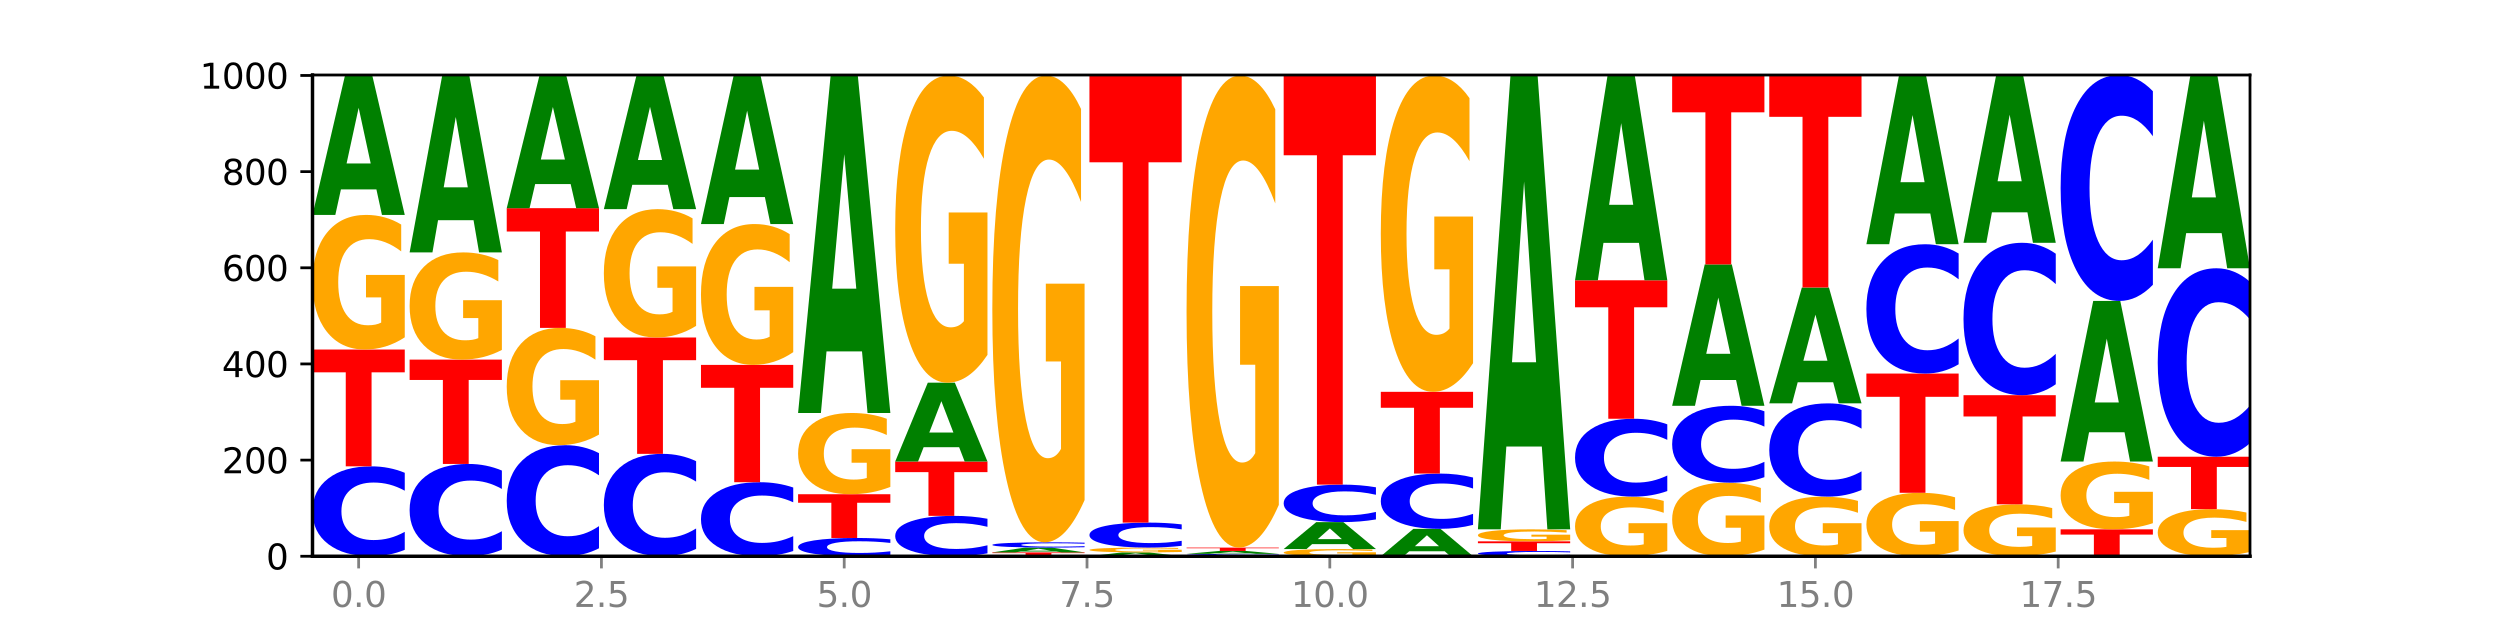 <?xml version="1.0" encoding="utf-8" standalone="no"?>
<!DOCTYPE svg PUBLIC "-//W3C//DTD SVG 1.1//EN"
  "http://www.w3.org/Graphics/SVG/1.1/DTD/svg11.dtd">
<svg xmlns:xlink="http://www.w3.org/1999/xlink" width="720pt" height="180pt" viewBox="0 0 720 180" xmlns="http://www.w3.org/2000/svg" version="1.1">
 <defs>
  <style type="text/css">*{stroke-linejoin: round; stroke-linecap: butt}</style>
 </defs>
 <g id="figure_1">
  <g id="patch_1">
   <path d="M 0 180 
L 720 180 
L 720 0 
L 0 0 
z
" style="fill: #ffffff"/>
  </g>
  <g id="axes_1">
   <g id="patch_2">
    <path d="M 90 160.2 
L 648 160.2 
L 648 21.6 
L 90 21.6 
z
" style="fill: #ffffff"/>
   </g>
   <g id="line2d_1">
    <path d="M 90 160.2 
L 648 160.2 
" clip-path="url(#p375fd0e7b3)" style="fill: none; stroke: #000000; stroke-width: 0.5; stroke-linecap: square"/>
   </g>
   <g id="patch_3">
    <path d="M 116.571 158.344 
Q 114.349 159.264 111.945 159.729 
Q 109.542 160.2 106.924 160.2 
Q 99.118 160.2 94.559 156.713 
Q 90 153.225 90 147.262 
Q 90 141.277 94.559 137.795 
Q 99.118 134.308 106.924 134.308 
Q 109.542 134.308 111.945 134.778 
Q 114.349 135.244 116.571 136.164 
L 116.571 141.325 
Q 114.329 140.106 112.153 139.539 
Q 109.977 138.972 107.574 138.972 
Q 103.262 138.972 100.792 141.181 
Q 98.328 143.384 98.328 147.262 
Q 98.328 151.124 100.792 153.332 
Q 103.262 155.536 107.574 155.536 
Q 109.977 155.536 112.153 154.969 
Q 114.329 154.397 116.571 153.177 
L 116.571 158.344 
z
" clip-path="url(#p375fd0e7b3)" style="fill: #0000ff"/>
   </g>
   <g id="patch_4">
    <path d="M 90 100.662 
L 116.571 100.662 
L 116.571 107.223 
L 107.012 107.223 
L 107.012 134.308 
L 99.578 134.308 
L 99.578 107.223 
L 90 107.223 
L 90 100.662 
z
" clip-path="url(#p375fd0e7b3)" style="fill: #ff0000"/>
   </g>
   <g id="patch_5">
    <path d="M 116.571 97.154 
Q 113.892 98.908 111.009 99.789 
Q 108.127 100.662 105.054 100.662 
Q 98.111 100.662 94.055 95.44 
Q 90 90.218 90 81.289 
Q 90 72.255 94.127 67.074 
Q 98.26 61.892 105.447 61.892 
Q 108.216 61.892 110.753 62.597 
Q 113.296 63.294 115.547 64.671 
L 115.547 72.399 
Q 113.225 70.63 110.926 69.757 
Q 108.627 68.876 106.317 68.876 
Q 102.041 68.876 99.725 72.095 
Q 97.408 75.307 97.408 81.289 
Q 97.408 87.215 99.641 90.451 
Q 101.874 93.678 105.983 93.678 
Q 107.103 93.678 108.062 93.494 
Q 109.02 93.302 109.783 92.901 
L 109.783 85.646 
L 105.406 85.646 
L 105.406 79.183 
L 116.571 79.183 
L 116.571 97.154 
z
" clip-path="url(#p375fd0e7b3)" style="fill: #ffa600"/>
   </g>
   <g id="patch_6">
    <path d="M 108.406 54.552 
L 98.187 54.552 
L 96.574 61.892 
L 90 61.892 
L 99.388 21.6 
L 107.184 21.6 
L 116.571 61.892 
L 110.003 61.892 
L 108.406 54.552 
z
M 99.817 47.074 
L 106.76 47.074 
L 103.294 31.047 
L 99.817 47.074 
z
" clip-path="url(#p375fd0e7b3)" style="fill: #008000"/>
   </g>
   <g id="patch_7">
    <path d="M 144.541 158.294 
Q 142.319 159.239 139.915 159.717 
Q 137.512 160.2 134.894 160.2 
Q 127.088 160.2 122.529 156.62 
Q 117.97 153.039 117.97 146.916 
Q 117.97 140.771 122.529 137.196 
Q 127.088 133.615 134.894 133.615 
Q 137.512 133.615 139.915 134.099 
Q 142.319 134.576 144.541 135.521 
L 144.541 140.82 
Q 142.299 139.568 140.123 138.986 
Q 137.947 138.404 135.544 138.404 
Q 131.232 138.404 128.762 140.672 
Q 126.298 142.935 126.298 146.916 
Q 126.298 150.881 128.762 153.149 
Q 131.232 155.411 135.544 155.411 
Q 137.947 155.411 140.123 154.829 
Q 142.299 154.242 144.541 152.99 
L 144.541 158.294 
z
" clip-path="url(#p375fd0e7b3)" style="fill: #0000ff"/>
   </g>
   <g id="patch_8">
    <path d="M 117.97 103.569 
L 144.541 103.569 
L 144.541 109.429 
L 134.982 109.429 
L 134.982 133.615 
L 127.548 133.615 
L 127.548 109.429 
L 117.97 109.429 
L 117.97 103.569 
z
" clip-path="url(#p375fd0e7b3)" style="fill: #ff0000"/>
   </g>
   <g id="patch_9">
    <path d="M 144.541 100.776 
Q 141.862 102.172 138.979 102.874 
Q 136.097 103.569 133.024 103.569 
Q 126.081 103.569 122.025 99.411 
Q 117.97 95.252 117.97 88.14 
Q 117.97 80.946 122.097 76.819 
Q 126.23 72.692 133.417 72.692 
Q 136.186 72.692 138.723 73.254 
Q 141.266 73.808 143.517 74.906 
L 143.517 81.061 
Q 141.195 79.651 138.896 78.956 
Q 136.597 78.254 134.287 78.254 
Q 130.011 78.254 127.695 80.818 
Q 125.378 83.376 125.378 88.14 
Q 125.378 92.86 127.611 95.437 
Q 129.844 98.007 133.953 98.007 
Q 135.073 98.007 136.032 97.861 
Q 136.99 97.708 137.753 97.389 
L 137.753 91.61 
L 133.376 91.61 
L 133.376 86.463 
L 144.541 86.463 
L 144.541 100.776 
z
" clip-path="url(#p375fd0e7b3)" style="fill: #ffa600"/>
   </g>
   <g id="patch_10">
    <path d="M 136.376 63.41 
L 126.157 63.41 
L 124.544 72.692 
L 117.97 72.692 
L 127.358 21.738 
L 135.154 21.738 
L 144.541 72.692 
L 137.973 72.692 
L 136.376 63.41 
z
M 127.787 53.953 
L 134.73 53.953 
L 131.264 33.685 
L 127.787 53.953 
z
" clip-path="url(#p375fd0e7b3)" style="fill: #008000"/>
   </g>
   <g id="patch_11">
    <path d="M 172.511 157.907 
Q 170.289 159.044 167.885 159.619 
Q 165.482 160.2 162.864 160.2 
Q 155.058 160.2 150.499 155.892 
Q 145.94 151.584 145.94 144.218 
Q 145.94 136.824 150.499 132.523 
Q 155.058 128.215 162.864 128.215 
Q 165.482 128.215 167.885 128.797 
Q 170.289 129.372 172.511 130.508 
L 172.511 136.884 
Q 170.269 135.377 168.093 134.677 
Q 165.917 133.977 163.514 133.977 
Q 159.202 133.977 156.732 136.705 
Q 154.268 139.428 154.268 144.218 
Q 154.268 148.988 156.732 151.717 
Q 159.202 154.439 163.514 154.439 
Q 165.917 154.439 168.093 153.738 
Q 170.269 153.031 172.511 151.525 
L 172.511 157.907 
z
" clip-path="url(#p375fd0e7b3)" style="fill: #0000ff"/>
   </g>
   <g id="patch_12">
    <path d="M 172.511 125.159 
Q 169.832 126.687 166.949 127.455 
Q 164.067 128.215 160.994 128.215 
Q 154.051 128.215 149.995 123.665 
Q 145.94 119.115 145.94 111.334 
Q 145.94 103.461 150.067 98.946 
Q 154.2 94.431 161.387 94.431 
Q 164.156 94.431 166.693 95.045 
Q 169.236 95.652 171.487 96.852 
L 171.487 103.587 
Q 169.165 102.045 166.866 101.284 
Q 164.567 100.516 162.257 100.516 
Q 157.981 100.516 155.664 103.322 
Q 153.348 106.12 153.348 111.334 
Q 153.348 116.498 155.581 119.317 
Q 157.814 122.13 161.923 122.13 
Q 163.043 122.13 164.002 121.969 
Q 164.96 121.802 165.723 121.453 
L 165.723 115.13 
L 161.346 115.13 
L 161.346 109.498 
L 172.511 109.498 
L 172.511 125.159 
z
" clip-path="url(#p375fd0e7b3)" style="fill: #ffa600"/>
   </g>
   <g id="patch_13">
    <path d="M 145.94 59.954 
L 172.511 59.954 
L 172.511 66.678 
L 162.952 66.678 
L 162.952 94.431 
L 155.518 94.431 
L 155.518 66.678 
L 145.94 66.678 
L 145.94 59.954 
z
" clip-path="url(#p375fd0e7b3)" style="fill: #ff0000"/>
   </g>
   <g id="patch_14">
    <path d="M 164.346 53.017 
L 154.127 53.017 
L 152.513 59.954 
L 145.94 59.954 
L 155.328 21.877 
L 163.124 21.877 
L 172.511 59.954 
L 165.943 59.954 
L 164.346 53.017 
z
M 155.757 45.95 
L 162.7 45.95 
L 159.234 30.805 
L 155.757 45.95 
z
" clip-path="url(#p375fd0e7b3)" style="fill: #008000"/>
   </g>
   <g id="patch_15">
    <path d="M 200.481 158.086 
Q 198.259 159.134 195.855 159.664 
Q 193.452 160.2 190.834 160.2 
Q 183.028 160.2 178.469 156.228 
Q 173.91 152.256 173.91 145.463 
Q 173.91 138.646 178.469 134.68 
Q 183.028 130.708 190.834 130.708 
Q 193.452 130.708 195.855 131.244 
Q 198.259 131.774 200.481 132.822 
L 200.481 138.701 
Q 198.238 137.312 196.063 136.666 
Q 193.887 136.02 191.483 136.02 
Q 187.172 136.02 184.702 138.536 
Q 182.238 141.046 182.238 145.463 
Q 182.238 149.862 184.702 152.378 
Q 187.172 154.888 191.483 154.888 
Q 193.887 154.888 196.063 154.242 
Q 198.238 153.59 200.481 152.201 
L 200.481 158.086 
z
" clip-path="url(#p375fd0e7b3)" style="fill: #0000ff"/>
   </g>
   <g id="patch_16">
    <path d="M 173.91 97.2 
L 200.481 97.2 
L 200.481 103.735 
L 190.922 103.735 
L 190.922 130.708 
L 183.488 130.708 
L 183.488 103.735 
L 173.91 103.735 
L 173.91 97.2 
z
" clip-path="url(#p375fd0e7b3)" style="fill: #ff0000"/>
   </g>
   <g id="patch_17">
    <path d="M 200.481 93.855 
Q 197.801 95.528 194.919 96.368 
Q 192.037 97.2 188.964 97.2 
Q 182.021 97.2 177.965 92.221 
Q 173.91 87.242 173.91 78.727 
Q 173.91 70.113 178.037 65.172 
Q 182.169 60.231 189.357 60.231 
Q 192.126 60.231 194.663 60.903 
Q 197.206 61.567 199.457 62.881 
L 199.457 70.25 
Q 197.134 68.562 194.836 67.73 
Q 192.537 66.89 190.227 66.89 
Q 185.951 66.89 183.634 69.96 
Q 181.318 73.022 181.318 78.727 
Q 181.318 84.378 183.551 87.463 
Q 185.784 90.541 189.893 90.541 
Q 191.013 90.541 191.971 90.365 
Q 192.93 90.182 193.692 89.8 
L 193.692 82.881 
L 189.315 82.881 
L 189.315 76.718 
L 200.481 76.718 
L 200.481 93.855 
z
" clip-path="url(#p375fd0e7b3)" style="fill: #ffa600"/>
   </g>
   <g id="patch_18">
    <path d="M 192.316 53.219 
L 182.097 53.219 
L 180.483 60.231 
L 173.91 60.231 
L 183.298 21.738 
L 191.093 21.738 
L 200.481 60.231 
L 193.913 60.231 
L 192.316 53.219 
z
M 183.727 46.075 
L 190.67 46.075 
L 187.204 30.763 
L 183.727 46.075 
z
" clip-path="url(#p375fd0e7b3)" style="fill: #008000"/>
   </g>
   <g id="patch_19">
    <path d="M 228.451 158.672 
Q 226.228 159.429 223.825 159.812 
Q 221.422 160.2 218.804 160.2 
Q 210.998 160.2 206.439 157.328 
Q 201.88 154.456 201.88 149.545 
Q 201.88 144.616 206.439 141.749 
Q 210.998 138.877 218.804 138.877 
Q 221.422 138.877 223.825 139.265 
Q 226.228 139.648 228.451 140.405 
L 228.451 144.656 
Q 226.208 143.652 224.033 143.185 
Q 221.857 142.718 219.453 142.718 
Q 215.142 142.718 212.672 144.537 
Q 210.208 146.352 210.208 149.545 
Q 210.208 152.725 212.672 154.544 
Q 215.142 156.359 219.453 156.359 
Q 221.857 156.359 224.033 155.892 
Q 226.208 155.421 228.451 154.417 
L 228.451 158.672 
z
" clip-path="url(#p375fd0e7b3)" style="fill: #0000ff"/>
   </g>
   <g id="patch_20">
    <path d="M 201.88 105.092 
L 228.451 105.092 
L 228.451 111.681 
L 218.892 111.681 
L 218.892 138.877 
L 211.458 138.877 
L 211.458 111.681 
L 201.88 111.681 
L 201.88 105.092 
z
" clip-path="url(#p375fd0e7b3)" style="fill: #ff0000"/>
   </g>
   <g id="patch_21">
    <path d="M 228.451 101.422 
Q 225.771 103.257 222.889 104.179 
Q 220.007 105.092 216.934 105.092 
Q 209.99 105.092 205.935 99.628 
Q 201.88 94.164 201.88 84.82 
Q 201.88 75.367 206.007 69.945 
Q 210.139 64.523 217.327 64.523 
Q 220.096 64.523 222.633 65.261 
Q 225.176 65.99 227.427 67.431 
L 227.427 75.518 
Q 225.104 73.666 222.806 72.753 
Q 220.507 71.831 218.197 71.831 
Q 213.921 71.831 211.604 75.2 
Q 209.288 78.56 209.288 84.82 
Q 209.288 91.022 211.521 94.407 
Q 213.754 97.785 217.863 97.785 
Q 218.983 97.785 219.941 97.592 
Q 220.9 97.391 221.662 96.972 
L 221.662 89.379 
L 217.285 89.379 
L 217.285 82.616 
L 228.451 82.616 
L 228.451 101.422 
z
" clip-path="url(#p375fd0e7b3)" style="fill: #ffa600"/>
   </g>
   <g id="patch_22">
    <path d="M 220.286 56.754 
L 210.067 56.754 
L 208.453 64.523 
L 201.88 64.523 
L 211.267 21.877 
L 219.063 21.877 
L 228.451 64.523 
L 221.883 64.523 
L 220.286 56.754 
z
M 211.697 48.839 
L 218.64 48.839 
L 215.174 31.876 
L 211.697 48.839 
z
" clip-path="url(#p375fd0e7b3)" style="fill: #008000"/>
   </g>
   <g id="patch_23">
    <path d="M 256.421 159.823 
Q 254.198 160.01 251.795 160.104 
Q 249.392 160.2 246.774 160.2 
Q 238.968 160.2 234.409 159.491 
Q 229.85 158.783 229.85 157.571 
Q 229.85 156.355 234.409 155.647 
Q 238.968 154.938 246.774 154.938 
Q 249.392 154.938 251.795 155.034 
Q 254.198 155.129 256.421 155.316 
L 256.421 156.364 
Q 254.178 156.117 252.003 156.001 
Q 249.827 155.886 247.423 155.886 
Q 243.112 155.886 240.642 156.335 
Q 238.178 156.783 238.178 157.571 
Q 238.178 158.356 240.642 158.804 
Q 243.112 159.252 247.423 159.252 
Q 249.827 159.252 252.003 159.137 
Q 254.178 159.021 256.421 158.773 
L 256.421 159.823 
z
" clip-path="url(#p375fd0e7b3)" style="fill: #0000ff"/>
   </g>
   <g id="patch_24">
    <path d="M 229.85 142.338 
L 256.421 142.338 
L 256.421 144.796 
L 246.862 144.796 
L 246.862 154.938 
L 239.428 154.938 
L 239.428 144.796 
L 229.85 144.796 
L 229.85 142.338 
z
" clip-path="url(#p375fd0e7b3)" style="fill: #ff0000"/>
   </g>
   <g id="patch_25">
    <path d="M 256.421 140.221 
Q 253.741 141.28 250.859 141.812 
Q 247.977 142.338 244.904 142.338 
Q 237.96 142.338 233.905 139.187 
Q 229.85 136.035 229.85 130.646 
Q 229.85 125.193 233.976 122.066 
Q 238.109 118.938 245.297 118.938 
Q 248.066 118.938 250.603 119.364 
Q 253.146 119.784 255.397 120.616 
L 255.397 125.28 
Q 253.074 124.212 250.776 123.685 
Q 248.477 123.153 246.166 123.153 
Q 241.891 123.153 239.574 125.097 
Q 237.258 127.035 237.258 130.646 
Q 237.258 134.223 239.491 136.175 
Q 241.724 138.123 245.833 138.123 
Q 246.953 138.123 247.911 138.012 
Q 248.87 137.896 249.632 137.655 
L 249.632 133.275 
L 245.255 133.275 
L 245.255 129.374 
L 256.421 129.374 
L 256.421 140.221 
z
" clip-path="url(#p375fd0e7b3)" style="fill: #ffa600"/>
   </g>
   <g id="patch_26">
    <path d="M 248.256 101.206 
L 238.037 101.206 
L 236.423 118.938 
L 229.85 118.938 
L 239.237 21.6 
L 247.033 21.6 
L 256.421 118.938 
L 249.853 118.938 
L 248.256 101.206 
z
M 239.667 83.141 
L 246.61 83.141 
L 243.143 44.422 
L 239.667 83.141 
z
" clip-path="url(#p375fd0e7b3)" style="fill: #008000"/>
   </g>
   <g id="patch_27">
    <path d="M 284.391 159.366 
Q 282.168 159.78 279.765 159.989 
Q 277.361 160.2 274.744 160.2 
Q 266.938 160.2 262.379 158.634 
Q 257.82 157.067 257.82 154.388 
Q 257.82 151.7 262.379 150.136 
Q 266.938 148.569 274.744 148.569 
Q 277.361 148.569 279.765 148.781 
Q 282.168 148.99 284.391 149.403 
L 284.391 151.721 
Q 282.148 151.174 279.972 150.919 
Q 277.797 150.664 275.393 150.664 
Q 271.082 150.664 268.611 151.657 
Q 266.148 152.646 266.148 154.388 
Q 266.148 156.123 268.611 157.115 
Q 271.082 158.105 275.393 158.105 
Q 277.797 158.105 279.972 157.85 
Q 282.148 157.593 284.391 157.045 
L 284.391 159.366 
z
" clip-path="url(#p375fd0e7b3)" style="fill: #0000ff"/>
   </g>
   <g id="patch_28">
    <path d="M 257.82 132.923 
L 284.391 132.923 
L 284.391 135.975 
L 274.831 135.975 
L 274.831 148.569 
L 267.398 148.569 
L 267.398 135.975 
L 257.82 135.975 
L 257.82 132.923 
z
" clip-path="url(#p375fd0e7b3)" style="fill: #ff0000"/>
   </g>
   <g id="patch_29">
    <path d="M 276.226 128.786 
L 266.007 128.786 
L 264.393 132.923 
L 257.82 132.923 
L 267.207 110.215 
L 275.003 110.215 
L 284.391 132.923 
L 277.823 132.923 
L 276.226 128.786 
z
M 267.636 124.572 
L 274.579 124.572 
L 271.113 115.539 
L 267.636 124.572 
z
" clip-path="url(#p375fd0e7b3)" style="fill: #008000"/>
   </g>
   <g id="patch_30">
    <path d="M 284.391 102.21 
Q 281.711 106.213 278.829 108.223 
Q 275.947 110.215 272.874 110.215 
Q 265.93 110.215 261.875 98.299 
Q 257.82 86.383 257.82 66.004 
Q 257.82 45.388 261.946 33.563 
Q 266.079 21.738 273.267 21.738 
Q 276.036 21.738 278.573 23.347 
Q 281.116 24.937 283.367 28.08 
L 283.367 45.717 
Q 281.044 41.678 278.746 39.686 
Q 276.447 37.676 274.136 37.676 
Q 269.861 37.676 267.544 45.023 
Q 265.228 52.352 265.228 66.004 
Q 265.228 79.529 267.461 86.913 
Q 269.694 94.278 273.803 94.278 
Q 274.922 94.278 275.881 93.858 
Q 276.84 93.419 277.602 92.505 
L 277.602 75.947 
L 273.225 75.947 
L 273.225 61.198 
L 284.391 61.198 
L 284.391 102.21 
z
" clip-path="url(#p375fd0e7b3)" style="fill: #ffa600"/>
   </g>
   <g id="patch_31">
    <path d="M 285.789 159.092 
L 312.361 159.092 
L 312.361 159.308 
L 302.801 159.308 
L 302.801 160.2 
L 295.368 160.2 
L 295.368 159.308 
L 285.789 159.308 
L 285.789 159.092 
z
" clip-path="url(#p375fd0e7b3)" style="fill: #ff0000"/>
   </g>
   <g id="patch_32">
    <path d="M 304.196 158.84 
L 293.977 158.84 
L 292.363 159.092 
L 285.789 159.092 
L 295.177 157.708 
L 302.973 157.708 
L 312.361 159.092 
L 305.793 159.092 
L 304.196 158.84 
z
M 295.606 158.583 
L 302.549 158.583 
L 299.083 158.032 
L 295.606 158.583 
z
" clip-path="url(#p375fd0e7b3)" style="fill: #008000"/>
   </g>
   <g id="patch_33">
    <path d="M 312.361 157.599 
Q 310.138 157.653 307.735 157.68 
Q 305.331 157.708 302.714 157.708 
Q 294.908 157.708 290.349 157.503 
Q 285.789 157.297 285.789 156.947 
Q 285.789 156.595 290.349 156.39 
Q 294.908 156.185 302.714 156.185 
Q 305.331 156.185 307.735 156.212 
Q 310.138 156.24 312.361 156.294 
L 312.361 156.597 
Q 310.118 156.526 307.942 156.492 
Q 305.767 156.459 303.363 156.459 
Q 299.052 156.459 296.581 156.589 
Q 294.118 156.719 294.118 156.947 
Q 294.118 157.174 296.581 157.304 
Q 299.052 157.433 303.363 157.433 
Q 305.767 157.433 307.942 157.4 
Q 310.118 157.366 312.361 157.295 
L 312.361 157.599 
z
" clip-path="url(#p375fd0e7b3)" style="fill: #0000ff"/>
   </g>
   <g id="patch_34">
    <path d="M 312.361 144.02 
Q 309.681 150.102 306.799 153.157 
Q 303.917 156.185 300.844 156.185 
Q 293.9 156.185 289.845 138.077 
Q 285.789 119.969 285.789 89.003 
Q 285.789 57.676 289.916 39.707 
Q 294.049 21.738 301.237 21.738 
Q 304.006 21.738 306.543 24.182 
Q 309.086 26.599 311.337 31.375 
L 311.337 58.176 
Q 309.014 52.038 306.716 49.011 
Q 304.417 45.956 302.106 45.956 
Q 297.831 45.956 295.514 57.12 
Q 293.198 68.257 293.198 89.003 
Q 293.198 109.555 295.431 120.775 
Q 297.664 131.967 301.773 131.967 
Q 302.892 131.967 303.851 131.328 
Q 304.81 130.662 305.572 129.273 
L 305.572 104.111 
L 301.195 104.111 
L 301.195 81.699 
L 312.361 81.699 
L 312.361 144.02 
z
" clip-path="url(#p375fd0e7b3)" style="fill: #ffa600"/>
   </g>
   <g id="patch_35">
    <path d="M 332.165 159.998 
L 321.947 159.998 
L 320.333 160.2 
L 313.759 160.2 
L 323.147 159.092 
L 330.943 159.092 
L 340.331 160.2 
L 333.763 160.2 
L 332.165 159.998 
z
M 323.576 159.793 
L 330.519 159.793 
L 327.053 159.352 
L 323.576 159.793 
z
" clip-path="url(#p375fd0e7b3)" style="fill: #008000"/>
   </g>
   <g id="patch_36">
    <path d="M 340.331 158.967 
Q 337.651 159.03 334.769 159.061 
Q 331.887 159.092 328.814 159.092 
Q 321.87 159.092 317.815 158.906 
Q 313.759 158.719 313.759 158.4 
Q 313.759 158.078 317.886 157.893 
Q 322.019 157.708 329.207 157.708 
Q 331.976 157.708 334.513 157.733 
Q 337.056 157.758 339.307 157.807 
L 339.307 158.083 
Q 336.984 158.02 334.685 157.989 
Q 332.387 157.957 330.076 157.957 
Q 325.801 157.957 323.484 158.072 
Q 321.167 158.187 321.167 158.4 
Q 321.167 158.612 323.401 158.728 
Q 325.634 158.843 329.743 158.843 
Q 330.862 158.843 331.821 158.836 
Q 332.78 158.829 333.542 158.815 
L 333.542 158.556 
L 329.165 158.556 
L 329.165 158.325 
L 340.331 158.325 
L 340.331 158.967 
z
" clip-path="url(#p375fd0e7b3)" style="fill: #ffa600"/>
   </g>
   <g id="patch_37">
    <path d="M 340.331 157.192 
Q 338.108 157.447 335.705 157.577 
Q 333.301 157.708 330.684 157.708 
Q 322.878 157.708 318.319 156.738 
Q 313.759 155.768 313.759 154.11 
Q 313.759 152.446 318.319 151.477 
Q 322.878 150.508 330.684 150.508 
Q 333.301 150.508 335.705 150.639 
Q 338.108 150.768 340.331 151.024 
L 340.331 152.459 
Q 338.088 152.12 335.912 151.962 
Q 333.737 151.805 331.333 151.805 
Q 327.022 151.805 324.551 152.419 
Q 322.088 153.032 322.088 154.11 
Q 322.088 155.184 324.551 155.798 
Q 327.022 156.411 331.333 156.411 
Q 333.737 156.411 335.912 156.253 
Q 338.088 156.094 340.331 155.755 
L 340.331 157.192 
z
" clip-path="url(#p375fd0e7b3)" style="fill: #0000ff"/>
   </g>
   <g id="patch_38">
    <path d="M 313.759 21.6 
L 340.331 21.6 
L 340.331 46.741 
L 330.771 46.741 
L 330.771 150.508 
L 323.337 150.508 
L 323.337 46.741 
L 313.759 46.741 
L 313.759 21.6 
z
" clip-path="url(#p375fd0e7b3)" style="fill: #ff0000"/>
   </g>
   <g id="patch_39">
    <path d="M 368.301 160.15 
Q 366.078 160.175 363.675 160.187 
Q 361.271 160.2 358.654 160.2 
Q 350.848 160.2 346.288 160.107 
Q 341.729 160.014 341.729 159.854 
Q 341.729 159.694 346.288 159.601 
Q 350.848 159.508 358.654 159.508 
Q 361.271 159.508 363.675 159.52 
Q 366.078 159.533 368.301 159.557 
L 368.301 159.695 
Q 366.058 159.663 363.882 159.648 
Q 361.706 159.632 359.303 159.632 
Q 354.992 159.632 352.521 159.691 
Q 350.058 159.75 350.058 159.854 
Q 350.058 159.957 352.521 160.016 
Q 354.992 160.075 359.303 160.075 
Q 361.706 160.075 363.882 160.06 
Q 366.058 160.045 368.301 160.012 
L 368.301 160.15 
z
" clip-path="url(#p375fd0e7b3)" style="fill: #0000ff"/>
   </g>
   <g id="patch_40">
    <path d="M 360.135 159.356 
L 349.916 159.356 
L 348.303 159.508 
L 341.729 159.508 
L 351.117 158.677 
L 358.913 158.677 
L 368.301 159.508 
L 361.733 159.508 
L 360.135 159.356 
z
M 351.546 159.202 
L 358.489 159.202 
L 355.023 158.872 
L 351.546 159.202 
z
" clip-path="url(#p375fd0e7b3)" style="fill: #008000"/>
   </g>
   <g id="patch_41">
    <path d="M 341.729 157.708 
L 368.301 157.708 
L 368.301 157.897 
L 358.741 157.897 
L 358.741 158.677 
L 351.307 158.677 
L 351.307 157.897 
L 341.729 157.897 
L 341.729 157.708 
z
" clip-path="url(#p375fd0e7b3)" style="fill: #ff0000"/>
   </g>
   <g id="patch_42">
    <path d="M 368.301 145.406 
Q 365.621 151.557 362.739 154.646 
Q 359.856 157.708 356.784 157.708 
Q 349.84 157.708 345.785 139.395 
Q 341.729 121.082 341.729 89.765 
Q 341.729 58.083 345.856 39.911 
Q 349.989 21.738 357.177 21.738 
Q 359.946 21.738 362.483 24.21 
Q 365.025 26.654 367.276 31.485 
L 367.276 58.589 
Q 364.954 52.381 362.655 49.32 
Q 360.357 46.23 358.046 46.23 
Q 353.77 46.23 351.454 57.521 
Q 349.137 68.784 349.137 89.765 
Q 349.137 110.55 351.371 121.897 
Q 353.604 133.216 357.713 133.216 
Q 358.832 133.216 359.791 132.57 
Q 360.75 131.896 361.512 130.491 
L 361.512 105.045 
L 357.135 105.045 
L 357.135 82.378 
L 368.301 82.378 
L 368.301 145.406 
z
" clip-path="url(#p375fd0e7b3)" style="fill: #ffa600"/>
   </g>
   <g id="patch_43">
    <path d="M 396.271 160.012 
Q 393.591 160.106 390.709 160.153 
Q 387.826 160.2 384.754 160.2 
Q 377.81 160.2 373.755 159.92 
Q 369.699 159.641 369.699 159.162 
Q 369.699 158.678 373.826 158.401 
Q 377.959 158.123 385.147 158.123 
Q 387.916 158.123 390.453 158.161 
Q 392.995 158.198 395.246 158.272 
L 395.246 158.686 
Q 392.924 158.591 390.625 158.544 
Q 388.327 158.497 386.016 158.497 
Q 381.74 158.497 379.424 158.67 
Q 377.107 158.842 377.107 159.162 
Q 377.107 159.48 379.34 159.653 
Q 381.574 159.826 385.683 159.826 
Q 386.802 159.826 387.761 159.816 
Q 388.72 159.806 389.482 159.784 
L 389.482 159.396 
L 385.105 159.396 
L 385.105 159.049 
L 396.271 159.049 
L 396.271 160.012 
z
" clip-path="url(#p375fd0e7b3)" style="fill: #ffa600"/>
   </g>
   <g id="patch_44">
    <path d="M 388.105 156.711 
L 377.886 156.711 
L 376.273 158.123 
L 369.699 158.123 
L 379.087 150.369 
L 386.883 150.369 
L 396.271 158.123 
L 389.703 158.123 
L 388.105 156.711 
z
M 379.516 155.271 
L 386.459 155.271 
L 382.993 152.187 
L 379.516 155.271 
z
" clip-path="url(#p375fd0e7b3)" style="fill: #008000"/>
   </g>
   <g id="patch_45">
    <path d="M 396.271 149.595 
Q 394.048 149.979 391.645 150.173 
Q 389.241 150.369 386.624 150.369 
Q 378.817 150.369 374.258 148.915 
Q 369.699 147.46 369.699 144.973 
Q 369.699 142.476 374.258 141.024 
Q 378.817 139.569 386.624 139.569 
Q 389.241 139.569 391.645 139.766 
Q 394.048 139.96 396.271 140.343 
L 396.271 142.496 
Q 394.028 141.988 391.852 141.751 
Q 389.676 141.515 387.273 141.515 
Q 382.962 141.515 380.491 142.436 
Q 378.028 143.355 378.028 144.973 
Q 378.028 146.583 380.491 147.505 
Q 382.962 148.424 387.273 148.424 
Q 389.676 148.424 391.852 148.187 
Q 394.028 147.949 396.271 147.44 
L 396.271 149.595 
z
" clip-path="url(#p375fd0e7b3)" style="fill: #0000ff"/>
   </g>
   <g id="patch_46">
    <path d="M 369.699 21.738 
L 396.271 21.738 
L 396.271 44.719 
L 386.711 44.719 
L 386.711 139.569 
L 379.277 139.569 
L 379.277 44.719 
L 369.699 44.719 
L 369.699 21.738 
z
" clip-path="url(#p375fd0e7b3)" style="fill: #ff0000"/>
   </g>
   <g id="patch_47">
    <path d="M 416.075 158.762 
L 405.856 158.762 
L 404.243 160.2 
L 397.669 160.2 
L 407.057 152.308 
L 414.853 152.308 
L 424.241 160.2 
L 417.672 160.2 
L 416.075 158.762 
z
M 407.486 157.297 
L 414.429 157.297 
L 410.963 154.158 
L 407.486 157.297 
z
" clip-path="url(#p375fd0e7b3)" style="fill: #008000"/>
   </g>
   <g id="patch_48">
    <path d="M 424.241 151.166 
Q 422.018 151.732 419.615 152.018 
Q 417.211 152.308 414.593 152.308 
Q 406.787 152.308 402.228 150.163 
Q 397.669 148.019 397.669 144.351 
Q 397.669 140.67 402.228 138.529 
Q 406.787 136.385 414.593 136.385 
Q 417.211 136.385 419.615 136.674 
Q 422.018 136.96 424.241 137.526 
L 424.241 140.7 
Q 421.998 139.95 419.822 139.601 
Q 417.646 139.253 415.243 139.253 
Q 410.931 139.253 408.461 140.611 
Q 405.997 141.966 405.997 144.351 
Q 405.997 146.726 408.461 148.084 
Q 410.931 149.439 415.243 149.439 
Q 417.646 149.439 419.822 149.091 
Q 421.998 148.739 424.241 147.989 
L 424.241 151.166 
z
" clip-path="url(#p375fd0e7b3)" style="fill: #0000ff"/>
   </g>
   <g id="patch_49">
    <path d="M 397.669 112.846 
L 424.241 112.846 
L 424.241 117.437 
L 414.681 117.437 
L 414.681 136.385 
L 407.247 136.385 
L 407.247 117.437 
L 397.669 117.437 
L 397.669 112.846 
z
" clip-path="url(#p375fd0e7b3)" style="fill: #ff0000"/>
   </g>
   <g id="patch_50">
    <path d="M 424.241 104.603 
Q 421.561 108.725 418.679 110.795 
Q 415.796 112.846 412.724 112.846 
Q 405.78 112.846 401.725 100.576 
Q 397.669 88.305 397.669 67.321 
Q 397.669 46.092 401.796 33.915 
Q 405.929 21.738 413.117 21.738 
Q 415.886 21.738 418.423 23.395 
Q 420.965 25.032 423.216 28.269 
L 423.216 46.43 
Q 420.894 42.271 418.595 40.22 
Q 416.297 38.15 413.986 38.15 
Q 409.71 38.15 407.394 45.715 
Q 405.077 53.262 405.077 67.321 
Q 405.077 81.247 407.31 88.851 
Q 409.544 96.435 413.653 96.435 
Q 414.772 96.435 415.731 96.002 
Q 416.69 95.551 417.452 94.61 
L 417.452 77.559 
L 413.075 77.559 
L 413.075 62.371 
L 424.241 62.371 
L 424.241 104.603 
z
" clip-path="url(#p375fd0e7b3)" style="fill: #ffa600"/>
   </g>
   <g id="patch_51">
    <path d="M 452.211 160.091 
Q 449.988 160.145 447.584 160.172 
Q 445.181 160.2 442.563 160.2 
Q 434.757 160.2 430.198 159.995 
Q 425.639 159.79 425.639 159.439 
Q 425.639 159.087 430.198 158.882 
Q 434.757 158.677 442.563 158.677 
Q 445.181 158.677 447.584 158.705 
Q 449.988 158.732 452.211 158.786 
L 452.211 159.09 
Q 449.968 159.018 447.792 158.985 
Q 445.616 158.951 443.213 158.951 
Q 438.901 158.951 436.431 159.081 
Q 433.967 159.211 433.967 159.439 
Q 433.967 159.666 436.431 159.796 
Q 438.901 159.926 443.213 159.926 
Q 445.616 159.926 447.792 159.892 
Q 449.968 159.859 452.211 159.787 
L 452.211 160.091 
z
" clip-path="url(#p375fd0e7b3)" style="fill: #0000ff"/>
   </g>
   <g id="patch_52">
    <path d="M 425.639 155.908 
L 452.211 155.908 
L 452.211 156.448 
L 442.651 156.448 
L 442.651 158.677 
L 435.217 158.677 
L 435.217 156.448 
L 425.639 156.448 
L 425.639 155.908 
z
" clip-path="url(#p375fd0e7b3)" style="fill: #ff0000"/>
   </g>
   <g id="patch_53">
    <path d="M 452.211 155.595 
Q 449.531 155.751 446.649 155.83 
Q 443.766 155.908 440.693 155.908 
Q 433.75 155.908 429.694 155.441 
Q 425.639 154.975 425.639 154.178 
Q 425.639 153.371 429.766 152.909 
Q 433.899 152.446 441.086 152.446 
Q 443.856 152.446 446.392 152.509 
Q 448.935 152.571 451.186 152.694 
L 451.186 153.384 
Q 448.864 153.226 446.565 153.148 
Q 444.266 153.07 441.956 153.07 
Q 437.68 153.07 435.364 153.357 
Q 433.047 153.644 433.047 154.178 
Q 433.047 154.707 435.28 154.996 
Q 437.513 155.284 441.622 155.284 
Q 442.742 155.284 443.701 155.268 
Q 444.66 155.251 445.422 155.215 
L 445.422 154.567 
L 441.045 154.567 
L 441.045 153.99 
L 452.211 153.99 
L 452.211 155.595 
z
" clip-path="url(#p375fd0e7b3)" style="fill: #ffa600"/>
   </g>
   <g id="patch_54">
    <path d="M 444.045 128.61 
L 433.826 128.61 
L 432.213 152.446 
L 425.639 152.446 
L 435.027 21.6 
L 442.823 21.6 
L 452.211 152.446 
L 445.642 152.446 
L 444.045 128.61 
z
M 435.456 104.325 
L 442.399 104.325 
L 438.933 52.278 
L 435.456 104.325 
z
" clip-path="url(#p375fd0e7b3)" style="fill: #008000"/>
   </g>
   <g id="patch_55">
    <path d="M 480.18 158.647 
Q 477.501 159.423 474.618 159.813 
Q 471.736 160.2 468.663 160.2 
Q 461.72 160.2 457.664 157.888 
Q 453.609 155.575 453.609 151.621 
Q 453.609 147.62 457.736 145.325 
Q 461.869 143.031 469.056 143.031 
Q 471.826 143.031 474.362 143.343 
Q 476.905 143.651 479.156 144.261 
L 479.156 147.684 
Q 476.834 146.9 474.535 146.514 
Q 472.236 146.123 469.926 146.123 
Q 465.65 146.123 463.334 147.549 
Q 461.017 148.971 461.017 151.621 
Q 461.017 154.245 463.25 155.678 
Q 465.483 157.107 469.592 157.107 
Q 470.712 157.107 471.671 157.026 
Q 472.629 156.941 473.392 156.763 
L 473.392 153.55 
L 469.015 153.55 
L 469.015 150.688 
L 480.18 150.688 
L 480.18 158.647 
z
" clip-path="url(#p375fd0e7b3)" style="fill: #ffa600"/>
   </g>
   <g id="patch_56">
    <path d="M 480.18 141.423 
Q 477.958 142.22 475.554 142.623 
Q 473.151 143.031 470.533 143.031 
Q 462.727 143.031 458.168 140.01 
Q 453.609 136.989 453.609 131.822 
Q 453.609 126.637 458.168 123.621 
Q 462.727 120.6 470.533 120.6 
Q 473.151 120.6 475.554 121.008 
Q 477.958 121.411 480.18 122.208 
L 480.18 126.679 
Q 477.938 125.623 475.762 125.132 
Q 473.586 124.64 471.183 124.64 
Q 466.871 124.64 464.401 126.554 
Q 461.937 128.463 461.937 131.822 
Q 461.937 135.168 464.401 137.081 
Q 466.871 138.99 471.183 138.99 
Q 473.586 138.99 475.762 138.499 
Q 477.938 138.003 480.18 136.947 
L 480.18 141.423 
z
" clip-path="url(#p375fd0e7b3)" style="fill: #0000ff"/>
   </g>
   <g id="patch_57">
    <path d="M 453.609 80.723 
L 480.18 80.723 
L 480.18 88.5 
L 470.621 88.5 
L 470.621 120.6 
L 463.187 120.6 
L 463.187 88.5 
L 453.609 88.5 
L 453.609 80.723 
z
" clip-path="url(#p375fd0e7b3)" style="fill: #ff0000"/>
   </g>
   <g id="patch_58">
    <path d="M 472.015 69.953 
L 461.796 69.953 
L 460.183 80.723 
L 453.609 80.723 
L 462.997 21.6 
L 470.793 21.6 
L 480.18 80.723 
L 473.612 80.723 
L 472.015 69.953 
z
M 463.426 58.98 
L 470.369 58.98 
L 466.903 35.462 
L 463.426 58.98 
z
" clip-path="url(#p375fd0e7b3)" style="fill: #008000"/>
   </g>
   <g id="patch_59">
    <path d="M 508.15 158.283 
Q 505.471 159.242 502.588 159.723 
Q 499.706 160.2 496.633 160.2 
Q 489.69 160.2 485.634 157.347 
Q 481.579 154.494 481.579 149.614 
Q 481.579 144.678 485.706 141.847 
Q 489.839 139.015 497.026 139.015 
Q 499.795 139.015 502.332 139.4 
Q 504.875 139.781 507.126 140.534 
L 507.126 144.757 
Q 504.804 143.79 502.505 143.313 
Q 500.206 142.831 497.896 142.831 
Q 493.62 142.831 491.304 144.591 
Q 488.987 146.345 488.987 149.614 
Q 488.987 152.853 491.22 154.62 
Q 493.453 156.384 497.562 156.384 
Q 498.682 156.384 499.641 156.283 
Q 500.599 156.178 501.362 155.96 
L 501.362 151.995 
L 496.985 151.995 
L 496.985 148.463 
L 508.15 148.463 
L 508.15 158.283 
z
" clip-path="url(#p375fd0e7b3)" style="fill: #ffa600"/>
   </g>
   <g id="patch_60">
    <path d="M 508.15 137.427 
Q 505.928 138.215 503.524 138.613 
Q 501.121 139.015 498.503 139.015 
Q 490.697 139.015 486.138 136.032 
Q 481.579 133.048 481.579 127.945 
Q 481.579 122.824 486.138 119.845 
Q 490.697 116.862 498.503 116.862 
Q 501.121 116.862 503.524 117.264 
Q 505.928 117.662 508.15 118.45 
L 508.15 122.866 
Q 505.908 121.822 503.732 121.337 
Q 501.556 120.852 499.153 120.852 
Q 494.841 120.852 492.371 122.742 
Q 489.907 124.628 489.907 127.945 
Q 489.907 131.249 492.371 133.139 
Q 494.841 135.025 499.153 135.025 
Q 501.556 135.025 503.732 134.54 
Q 505.908 134.05 508.15 133.007 
L 508.15 137.427 
z
" clip-path="url(#p375fd0e7b3)" style="fill: #0000ff"/>
   </g>
   <g id="patch_61">
    <path d="M 499.985 109.446 
L 489.766 109.446 
L 488.153 116.862 
L 481.579 116.862 
L 490.967 76.154 
L 498.763 76.154 
L 508.15 116.862 
L 501.582 116.862 
L 499.985 109.446 
z
M 491.396 101.891 
L 498.339 101.891 
L 494.873 85.698 
L 491.396 101.891 
z
" clip-path="url(#p375fd0e7b3)" style="fill: #008000"/>
   </g>
   <g id="patch_62">
    <path d="M 481.579 21.738 
L 508.15 21.738 
L 508.15 32.351 
L 498.591 32.351 
L 498.591 76.154 
L 491.157 76.154 
L 491.157 32.351 
L 481.579 32.351 
L 481.579 21.738 
z
" clip-path="url(#p375fd0e7b3)" style="fill: #ff0000"/>
   </g>
   <g id="patch_63">
    <path d="M 536.12 158.647 
Q 533.441 159.423 530.558 159.813 
Q 527.676 160.2 524.603 160.2 
Q 517.66 160.2 513.604 157.888 
Q 509.549 155.575 509.549 151.621 
Q 509.549 147.62 513.676 145.325 
Q 517.809 143.031 524.996 143.031 
Q 527.765 143.031 530.302 143.343 
Q 532.845 143.651 535.096 144.261 
L 535.096 147.684 
Q 532.774 146.9 530.475 146.514 
Q 528.176 146.123 525.866 146.123 
Q 521.59 146.123 519.273 147.549 
Q 516.957 148.971 516.957 151.621 
Q 516.957 154.245 519.19 155.678 
Q 521.423 157.107 525.532 157.107 
Q 526.652 157.107 527.611 157.026 
Q 528.569 156.941 529.332 156.763 
L 529.332 153.55 
L 524.955 153.55 
L 524.955 150.688 
L 536.12 150.688 
L 536.12 158.647 
z
" clip-path="url(#p375fd0e7b3)" style="fill: #ffa600"/>
   </g>
   <g id="patch_64">
    <path d="M 536.12 141.105 
Q 533.898 142.06 531.494 142.542 
Q 529.091 143.031 526.473 143.031 
Q 518.667 143.031 514.108 139.413 
Q 509.549 135.795 509.549 129.608 
Q 509.549 123.399 514.108 119.787 
Q 518.667 116.169 526.473 116.169 
Q 529.091 116.169 531.494 116.658 
Q 533.898 117.14 536.12 118.095 
L 536.12 123.449 
Q 533.878 122.184 531.702 121.596 
Q 529.526 121.008 527.123 121.008 
Q 522.811 121.008 520.341 123.299 
Q 517.877 125.585 517.877 129.608 
Q 517.877 133.615 520.341 135.906 
Q 522.811 138.192 527.123 138.192 
Q 529.526 138.192 531.702 137.604 
Q 533.878 137.01 536.12 135.745 
L 536.12 141.105 
z
" clip-path="url(#p375fd0e7b3)" style="fill: #0000ff"/>
   </g>
   <g id="patch_65">
    <path d="M 527.955 110.09 
L 517.736 110.09 
L 516.122 116.169 
L 509.549 116.169 
L 518.937 82.8 
L 526.733 82.8 
L 536.12 116.169 
L 529.552 116.169 
L 527.955 110.09 
z
M 519.366 103.897 
L 526.309 103.897 
L 522.843 90.624 
L 519.366 103.897 
z
" clip-path="url(#p375fd0e7b3)" style="fill: #008000"/>
   </g>
   <g id="patch_66">
    <path d="M 509.549 21.738 
L 536.12 21.738 
L 536.12 33.647 
L 526.561 33.647 
L 526.561 82.8 
L 519.127 82.8 
L 519.127 33.647 
L 509.549 33.647 
L 509.549 21.738 
z
" clip-path="url(#p375fd0e7b3)" style="fill: #ff0000"/>
   </g>
   <g id="patch_67">
    <path d="M 564.09 158.546 
Q 561.41 159.373 558.528 159.788 
Q 555.646 160.2 552.573 160.2 
Q 545.63 160.2 541.574 157.738 
Q 537.519 155.277 537.519 151.067 
Q 537.519 146.809 541.646 144.366 
Q 545.778 141.923 552.966 141.923 
Q 555.735 141.923 558.272 142.255 
Q 560.815 142.584 563.066 143.233 
L 563.066 146.876 
Q 560.743 146.042 558.445 145.631 
Q 556.146 145.215 553.836 145.215 
Q 549.56 145.215 547.243 146.733 
Q 544.927 148.247 544.927 151.067 
Q 544.927 153.861 547.16 155.386 
Q 549.393 156.908 553.502 156.908 
Q 554.622 156.908 555.58 156.821 
Q 556.539 156.73 557.301 156.542 
L 557.301 153.121 
L 552.925 153.121 
L 552.925 150.074 
L 564.09 150.074 
L 564.09 158.546 
z
" clip-path="url(#p375fd0e7b3)" style="fill: #ffa600"/>
   </g>
   <g id="patch_68">
    <path d="M 537.519 107.585 
L 564.09 107.585 
L 564.09 114.282 
L 554.531 114.282 
L 554.531 141.923 
L 547.097 141.923 
L 547.097 114.282 
L 537.519 114.282 
L 537.519 107.585 
z
" clip-path="url(#p375fd0e7b3)" style="fill: #ff0000"/>
   </g>
   <g id="patch_69">
    <path d="M 564.09 104.915 
Q 561.868 106.238 559.464 106.908 
Q 557.061 107.585 554.443 107.585 
Q 546.637 107.585 542.078 102.568 
Q 537.519 97.552 537.519 88.973 
Q 537.519 80.364 542.078 75.355 
Q 546.637 70.338 554.443 70.338 
Q 557.061 70.338 559.464 71.016 
Q 561.868 71.685 564.09 73.008 
L 564.09 80.433 
Q 561.847 78.679 559.672 77.863 
Q 557.496 77.048 555.092 77.048 
Q 550.781 77.048 548.311 80.225 
Q 545.847 83.395 545.847 88.973 
Q 545.847 94.528 548.311 97.706 
Q 550.781 100.876 555.092 100.876 
Q 557.496 100.876 559.672 100.06 
Q 561.847 99.237 564.09 97.483 
L 564.09 104.915 
z
" clip-path="url(#p375fd0e7b3)" style="fill: #0000ff"/>
   </g>
   <g id="patch_70">
    <path d="M 555.925 61.485 
L 545.706 61.485 
L 544.092 70.338 
L 537.519 70.338 
L 546.907 21.738 
L 554.702 21.738 
L 564.09 70.338 
L 557.522 70.338 
L 555.925 61.485 
z
M 547.336 52.465 
L 554.279 52.465 
L 550.813 33.133 
L 547.336 52.465 
z
" clip-path="url(#p375fd0e7b3)" style="fill: #008000"/>
   </g>
   <g id="patch_71">
    <path d="M 592.06 158.847 
Q 589.38 159.524 586.498 159.863 
Q 583.616 160.2 580.543 160.2 
Q 573.599 160.2 569.544 158.186 
Q 565.489 156.172 565.489 152.728 
Q 565.489 149.243 569.616 147.245 
Q 573.748 145.246 580.936 145.246 
Q 583.705 145.246 586.242 145.518 
Q 588.785 145.787 591.036 146.318 
L 591.036 149.299 
Q 588.713 148.616 586.415 148.28 
Q 584.116 147.94 581.806 147.94 
Q 577.53 147.94 575.213 149.182 
Q 572.897 150.42 572.897 152.728 
Q 572.897 155.014 575.13 156.262 
Q 577.363 157.506 581.472 157.506 
Q 582.592 157.506 583.55 157.435 
Q 584.509 157.361 585.271 157.207 
L 585.271 154.408 
L 580.894 154.408 
L 580.894 151.915 
L 592.06 151.915 
L 592.06 158.847 
z
" clip-path="url(#p375fd0e7b3)" style="fill: #ffa600"/>
   </g>
   <g id="patch_72">
    <path d="M 565.489 113.815 
L 592.06 113.815 
L 592.06 119.945 
L 582.501 119.945 
L 582.501 145.246 
L 575.067 145.246 
L 575.067 119.945 
L 565.489 119.945 
L 565.489 113.815 
z
" clip-path="url(#p375fd0e7b3)" style="fill: #ff0000"/>
   </g>
   <g id="patch_73">
    <path d="M 592.06 110.669 
Q 589.837 112.229 587.434 113.018 
Q 585.031 113.815 582.413 113.815 
Q 574.607 113.815 570.048 107.904 
Q 565.489 101.992 565.489 91.883 
Q 565.489 81.737 570.048 75.835 
Q 574.607 69.923 582.413 69.923 
Q 585.031 69.923 587.434 70.721 
Q 589.837 71.51 592.06 73.069 
L 592.06 81.819 
Q 589.817 79.751 587.642 78.79 
Q 585.466 77.829 583.062 77.829 
Q 578.751 77.829 576.281 81.574 
Q 573.817 85.309 573.817 91.883 
Q 573.817 98.429 576.281 102.174 
Q 578.751 105.909 583.062 105.909 
Q 585.466 105.909 587.642 104.948 
Q 589.817 103.978 592.06 101.911 
L 592.06 110.669 
z
" clip-path="url(#p375fd0e7b3)" style="fill: #0000ff"/>
   </g>
   <g id="patch_74">
    <path d="M 583.895 61.145 
L 573.676 61.145 
L 572.062 69.923 
L 565.489 69.923 
L 574.876 21.738 
L 582.672 21.738 
L 592.06 69.923 
L 585.492 69.923 
L 583.895 61.145 
z
M 575.306 52.202 
L 582.249 52.202 
L 578.783 33.036 
L 575.306 52.202 
z
" clip-path="url(#p375fd0e7b3)" style="fill: #008000"/>
   </g>
   <g id="patch_75">
    <path d="M 593.459 152.446 
L 620.03 152.446 
L 620.03 153.958 
L 610.471 153.958 
L 610.471 160.2 
L 603.037 160.2 
L 603.037 153.958 
L 593.459 153.958 
L 593.459 152.446 
z
" clip-path="url(#p375fd0e7b3)" style="fill: #ff0000"/>
   </g>
   <g id="patch_76">
    <path d="M 620.03 150.68 
Q 617.35 151.563 614.468 152.007 
Q 611.586 152.446 608.513 152.446 
Q 601.569 152.446 597.514 149.817 
Q 593.459 147.187 593.459 142.691 
Q 593.459 138.142 597.585 135.532 
Q 601.718 132.923 608.906 132.923 
Q 611.675 132.923 614.212 133.278 
Q 616.755 133.629 619.006 134.322 
L 619.006 138.214 
Q 616.683 137.323 614.385 136.883 
Q 612.086 136.44 609.775 136.44 
Q 605.5 136.44 603.183 138.061 
Q 600.867 139.678 600.867 142.691 
Q 600.867 145.675 603.1 147.304 
Q 605.333 148.929 609.442 148.929 
Q 610.562 148.929 611.52 148.837 
Q 612.479 148.74 613.241 148.538 
L 613.241 144.885 
L 608.864 144.885 
L 608.864 141.63 
L 620.03 141.63 
L 620.03 150.68 
z
" clip-path="url(#p375fd0e7b3)" style="fill: #ffa600"/>
   </g>
   <g id="patch_77">
    <path d="M 611.865 124.498 
L 601.646 124.498 
L 600.032 132.923 
L 593.459 132.923 
L 602.846 86.677 
L 610.642 86.677 
L 620.03 132.923 
L 613.462 132.923 
L 611.865 124.498 
z
M 603.276 115.915 
L 610.219 115.915 
L 606.753 97.52 
L 603.276 115.915 
z
" clip-path="url(#p375fd0e7b3)" style="fill: #008000"/>
   </g>
   <g id="patch_78">
    <path d="M 620.03 82.012 
Q 617.807 84.324 615.404 85.494 
Q 613.001 86.677 610.383 86.677 
Q 602.577 86.677 598.018 77.912 
Q 593.459 69.147 593.459 54.159 
Q 593.459 39.116 598.018 30.365 
Q 602.577 21.6 610.383 21.6 
Q 613.001 21.6 615.404 22.783 
Q 617.807 23.953 620.03 26.265 
L 620.03 39.237 
Q 617.787 36.172 615.612 34.747 
Q 613.436 33.322 611.032 33.322 
Q 606.721 33.322 604.251 38.874 
Q 601.787 44.413 601.787 54.159 
Q 601.787 63.864 604.251 69.416 
Q 606.721 74.955 611.032 74.955 
Q 613.436 74.955 615.612 73.53 
Q 617.787 72.091 620.03 69.026 
L 620.03 82.012 
z
" clip-path="url(#p375fd0e7b3)" style="fill: #0000ff"/>
   </g>
   <g id="patch_79">
    <path d="M 648 158.972 
Q 645.32 159.586 642.438 159.894 
Q 639.556 160.2 636.483 160.2 
Q 629.539 160.2 625.484 158.372 
Q 621.429 156.545 621.429 153.42 
Q 621.429 150.258 625.555 148.444 
Q 629.688 146.631 636.876 146.631 
Q 639.645 146.631 642.182 146.877 
Q 644.725 147.121 646.976 147.603 
L 646.976 150.308 
Q 644.653 149.689 642.355 149.383 
Q 640.056 149.075 637.745 149.075 
Q 633.47 149.075 631.153 150.202 
Q 628.837 151.326 628.837 153.42 
Q 628.837 155.494 631.07 156.626 
Q 633.303 157.756 637.412 157.756 
Q 638.531 157.756 639.49 157.691 
Q 640.449 157.624 641.211 157.484 
L 641.211 154.944 
L 636.834 154.944 
L 636.834 152.682 
L 648 152.682 
L 648 158.972 
z
" clip-path="url(#p375fd0e7b3)" style="fill: #ffa600"/>
   </g>
   <g id="patch_80">
    <path d="M 621.429 131.538 
L 648 131.538 
L 648 134.482 
L 638.44 134.482 
L 638.44 146.631 
L 631.007 146.631 
L 631.007 134.482 
L 621.429 134.482 
L 621.429 131.538 
z
" clip-path="url(#p375fd0e7b3)" style="fill: #ff0000"/>
   </g>
   <g id="patch_81">
    <path d="M 648 127.648 
Q 645.777 129.576 643.374 130.552 
Q 640.971 131.538 638.353 131.538 
Q 630.547 131.538 625.988 124.228 
Q 621.429 116.918 621.429 104.417 
Q 621.429 91.871 625.988 84.572 
Q 630.547 77.262 638.353 77.262 
Q 640.971 77.262 643.374 78.248 
Q 645.777 79.224 648 81.152 
L 648 91.972 
Q 645.757 89.415 643.581 88.227 
Q 641.406 87.038 639.002 87.038 
Q 634.691 87.038 632.22 91.669 
Q 629.757 96.288 629.757 104.417 
Q 629.757 112.512 632.22 117.142 
Q 634.691 121.762 639.002 121.762 
Q 641.406 121.762 643.581 120.573 
Q 645.757 119.374 648 116.817 
L 648 127.648 
z
" clip-path="url(#p375fd0e7b3)" style="fill: #0000ff"/>
   </g>
   <g id="patch_82">
    <path d="M 639.835 67.147 
L 629.616 67.147 
L 628.002 77.262 
L 621.429 77.262 
L 630.816 21.738 
L 638.612 21.738 
L 648 77.262 
L 641.432 77.262 
L 639.835 67.147 
z
M 631.245 56.842 
L 638.189 56.842 
L 634.722 34.757 
L 631.245 56.842 
z
" clip-path="url(#p375fd0e7b3)" style="fill: #008000"/>
   </g>
   <g id="matplotlib.axis_1">
    <g id="xtick_1">
     <g id="line2d_2">
      <defs>
       <path id="m3af830a2f3" d="M 0 0 
L 0 3.5 
" style="stroke: #808080; stroke-width: 0.8"/>
      </defs>
      <g>
       <use xlink:href="#m3af830a2f3" x="103.286" y="160.2" style="fill: #808080; stroke: #808080; stroke-width: 0.8"/>
      </g>
     </g>
     <g id="text_1">
      <!-- 0.0 -->
      <g style="fill: #808080" transform="translate(95.334 174.798) scale(0.1 -0.1)">
       <defs>
        <path id="DejaVuSans-30" d="M 2034 4250 
Q 1547 4250 1301 3770 
Q 1056 3291 1056 2328 
Q 1056 1369 1301 889 
Q 1547 409 2034 409 
Q 2525 409 2770 889 
Q 3016 1369 3016 2328 
Q 3016 3291 2770 3770 
Q 2525 4250 2034 4250 
z
M 2034 4750 
Q 2819 4750 3233 4129 
Q 3647 3509 3647 2328 
Q 3647 1150 3233 529 
Q 2819 -91 2034 -91 
Q 1250 -91 836 529 
Q 422 1150 422 2328 
Q 422 3509 836 4129 
Q 1250 4750 2034 4750 
z
" transform="scale(0.016)"/>
        <path id="DejaVuSans-2e" d="M 684 794 
L 1344 794 
L 1344 0 
L 684 0 
L 684 794 
z
" transform="scale(0.016)"/>
       </defs>
       <use xlink:href="#DejaVuSans-30"/>
       <use xlink:href="#DejaVuSans-2e" x="63.623"/>
       <use xlink:href="#DejaVuSans-30" x="95.41"/>
      </g>
     </g>
    </g>
    <g id="xtick_2">
     <g id="line2d_3">
      <g>
       <use xlink:href="#m3af830a2f3" x="173.211" y="160.2" style="fill: #808080; stroke: #808080; stroke-width: 0.8"/>
      </g>
     </g>
     <g id="text_2">
      <!-- 2.5 -->
      <g style="fill: #808080" transform="translate(165.259 174.798) scale(0.1 -0.1)">
       <defs>
        <path id="DejaVuSans-32" d="M 1228 531 
L 3431 531 
L 3431 0 
L 469 0 
L 469 531 
Q 828 903 1448 1529 
Q 2069 2156 2228 2338 
Q 2531 2678 2651 2914 
Q 2772 3150 2772 3378 
Q 2772 3750 2511 3984 
Q 2250 4219 1831 4219 
Q 1534 4219 1204 4116 
Q 875 4013 500 3803 
L 500 4441 
Q 881 4594 1212 4672 
Q 1544 4750 1819 4750 
Q 2544 4750 2975 4387 
Q 3406 4025 3406 3419 
Q 3406 3131 3298 2873 
Q 3191 2616 2906 2266 
Q 2828 2175 2409 1742 
Q 1991 1309 1228 531 
z
" transform="scale(0.016)"/>
        <path id="DejaVuSans-35" d="M 691 4666 
L 3169 4666 
L 3169 4134 
L 1269 4134 
L 1269 2991 
Q 1406 3038 1543 3061 
Q 1681 3084 1819 3084 
Q 2600 3084 3056 2656 
Q 3513 2228 3513 1497 
Q 3513 744 3044 326 
Q 2575 -91 1722 -91 
Q 1428 -91 1123 -41 
Q 819 9 494 109 
L 494 744 
Q 775 591 1075 516 
Q 1375 441 1709 441 
Q 2250 441 2565 725 
Q 2881 1009 2881 1497 
Q 2881 1984 2565 2268 
Q 2250 2553 1709 2553 
Q 1456 2553 1204 2497 
Q 953 2441 691 2322 
L 691 4666 
z
" transform="scale(0.016)"/>
       </defs>
       <use xlink:href="#DejaVuSans-32"/>
       <use xlink:href="#DejaVuSans-2e" x="63.623"/>
       <use xlink:href="#DejaVuSans-35" x="95.41"/>
      </g>
     </g>
    </g>
    <g id="xtick_3">
     <g id="line2d_4">
      <g>
       <use xlink:href="#m3af830a2f3" x="243.135" y="160.2" style="fill: #808080; stroke: #808080; stroke-width: 0.8"/>
      </g>
     </g>
     <g id="text_3">
      <!-- 5.0 -->
      <g style="fill: #808080" transform="translate(235.184 174.798) scale(0.1 -0.1)">
       <use xlink:href="#DejaVuSans-35"/>
       <use xlink:href="#DejaVuSans-2e" x="63.623"/>
       <use xlink:href="#DejaVuSans-30" x="95.41"/>
      </g>
     </g>
    </g>
    <g id="xtick_4">
     <g id="line2d_5">
      <g>
       <use xlink:href="#m3af830a2f3" x="313.06" y="160.2" style="fill: #808080; stroke: #808080; stroke-width: 0.8"/>
      </g>
     </g>
     <g id="text_4">
      <!-- 7.5 -->
      <g style="fill: #808080" transform="translate(305.109 174.798) scale(0.1 -0.1)">
       <defs>
        <path id="DejaVuSans-37" d="M 525 4666 
L 3525 4666 
L 3525 4397 
L 1831 0 
L 1172 0 
L 2766 4134 
L 525 4134 
L 525 4666 
z
" transform="scale(0.016)"/>
       </defs>
       <use xlink:href="#DejaVuSans-37"/>
       <use xlink:href="#DejaVuSans-2e" x="63.623"/>
       <use xlink:href="#DejaVuSans-35" x="95.41"/>
      </g>
     </g>
    </g>
    <g id="xtick_5">
     <g id="line2d_6">
      <g>
       <use xlink:href="#m3af830a2f3" x="382.985" y="160.2" style="fill: #808080; stroke: #808080; stroke-width: 0.8"/>
      </g>
     </g>
     <g id="text_5">
      <!-- 10.0 -->
      <g style="fill: #808080" transform="translate(371.852 174.798) scale(0.1 -0.1)">
       <defs>
        <path id="DejaVuSans-31" d="M 794 531 
L 1825 531 
L 1825 4091 
L 703 3866 
L 703 4441 
L 1819 4666 
L 2450 4666 
L 2450 531 
L 3481 531 
L 3481 0 
L 794 0 
L 794 531 
z
" transform="scale(0.016)"/>
       </defs>
       <use xlink:href="#DejaVuSans-31"/>
       <use xlink:href="#DejaVuSans-30" x="63.623"/>
       <use xlink:href="#DejaVuSans-2e" x="127.246"/>
       <use xlink:href="#DejaVuSans-30" x="159.033"/>
      </g>
     </g>
    </g>
    <g id="xtick_6">
     <g id="line2d_7">
      <g>
       <use xlink:href="#m3af830a2f3" x="452.91" y="160.2" style="fill: #808080; stroke: #808080; stroke-width: 0.8"/>
      </g>
     </g>
     <g id="text_6">
      <!-- 12.5 -->
      <g style="fill: #808080" transform="translate(441.777 174.798) scale(0.1 -0.1)">
       <use xlink:href="#DejaVuSans-31"/>
       <use xlink:href="#DejaVuSans-32" x="63.623"/>
       <use xlink:href="#DejaVuSans-2e" x="127.246"/>
       <use xlink:href="#DejaVuSans-35" x="159.033"/>
      </g>
     </g>
    </g>
    <g id="xtick_7">
     <g id="line2d_8">
      <g>
       <use xlink:href="#m3af830a2f3" x="522.835" y="160.2" style="fill: #808080; stroke: #808080; stroke-width: 0.8"/>
      </g>
     </g>
     <g id="text_7">
      <!-- 15.0 -->
      <g style="fill: #808080" transform="translate(511.702 174.798) scale(0.1 -0.1)">
       <use xlink:href="#DejaVuSans-31"/>
       <use xlink:href="#DejaVuSans-35" x="63.623"/>
       <use xlink:href="#DejaVuSans-2e" x="127.246"/>
       <use xlink:href="#DejaVuSans-30" x="159.033"/>
      </g>
     </g>
    </g>
    <g id="xtick_8">
     <g id="line2d_9">
      <g>
       <use xlink:href="#m3af830a2f3" x="592.759" y="160.2" style="fill: #808080; stroke: #808080; stroke-width: 0.8"/>
      </g>
     </g>
     <g id="text_8">
      <!-- 17.5 -->
      <g style="fill: #808080" transform="translate(581.627 174.798) scale(0.1 -0.1)">
       <use xlink:href="#DejaVuSans-31"/>
       <use xlink:href="#DejaVuSans-37" x="63.623"/>
       <use xlink:href="#DejaVuSans-2e" x="127.246"/>
       <use xlink:href="#DejaVuSans-35" x="159.033"/>
      </g>
     </g>
    </g>
   </g>
   <g id="matplotlib.axis_2">
    <g id="ytick_1">
     <g id="line2d_10">
      <defs>
       <path id="mf9934539c1" d="M 0 0 
L -3.5 0 
" style="stroke: #000000; stroke-width: 0.8"/>
      </defs>
      <g>
       <use xlink:href="#mf9934539c1" x="90" y="160.2" style="stroke: #000000; stroke-width: 0.8"/>
      </g>
     </g>
     <g id="text_9">
      <!-- 0 -->
      <g transform="translate(76.638 163.999) scale(0.1 -0.1)">
       <use xlink:href="#DejaVuSans-30"/>
      </g>
     </g>
    </g>
    <g id="ytick_2">
     <g id="line2d_11">
      <g>
       <use xlink:href="#mf9934539c1" x="90" y="132.508" style="stroke: #000000; stroke-width: 0.8"/>
      </g>
     </g>
     <g id="text_10">
      <!-- 200 -->
      <g transform="translate(63.913 136.307) scale(0.1 -0.1)">
       <use xlink:href="#DejaVuSans-32"/>
       <use xlink:href="#DejaVuSans-30" x="63.623"/>
       <use xlink:href="#DejaVuSans-30" x="127.246"/>
      </g>
     </g>
    </g>
    <g id="ytick_3">
     <g id="line2d_12">
      <g>
       <use xlink:href="#mf9934539c1" x="90" y="104.815" style="stroke: #000000; stroke-width: 0.8"/>
      </g>
     </g>
     <g id="text_11">
      <!-- 400 -->
      <g transform="translate(63.913 108.615) scale(0.1 -0.1)">
       <defs>
        <path id="DejaVuSans-34" d="M 2419 4116 
L 825 1625 
L 2419 1625 
L 2419 4116 
z
M 2253 4666 
L 3047 4666 
L 3047 1625 
L 3713 1625 
L 3713 1100 
L 3047 1100 
L 3047 0 
L 2419 0 
L 2419 1100 
L 313 1100 
L 313 1709 
L 2253 4666 
z
" transform="scale(0.016)"/>
       </defs>
       <use xlink:href="#DejaVuSans-34"/>
       <use xlink:href="#DejaVuSans-30" x="63.623"/>
       <use xlink:href="#DejaVuSans-30" x="127.246"/>
      </g>
     </g>
    </g>
    <g id="ytick_4">
     <g id="line2d_13">
      <g>
       <use xlink:href="#mf9934539c1" x="90" y="77.123" style="stroke: #000000; stroke-width: 0.8"/>
      </g>
     </g>
     <g id="text_12">
      <!-- 600 -->
      <g transform="translate(63.913 80.922) scale(0.1 -0.1)">
       <defs>
        <path id="DejaVuSans-36" d="M 2113 2584 
Q 1688 2584 1439 2293 
Q 1191 2003 1191 1497 
Q 1191 994 1439 701 
Q 1688 409 2113 409 
Q 2538 409 2786 701 
Q 3034 994 3034 1497 
Q 3034 2003 2786 2293 
Q 2538 2584 2113 2584 
z
M 3366 4563 
L 3366 3988 
Q 3128 4100 2886 4159 
Q 2644 4219 2406 4219 
Q 1781 4219 1451 3797 
Q 1122 3375 1075 2522 
Q 1259 2794 1537 2939 
Q 1816 3084 2150 3084 
Q 2853 3084 3261 2657 
Q 3669 2231 3669 1497 
Q 3669 778 3244 343 
Q 2819 -91 2113 -91 
Q 1303 -91 875 529 
Q 447 1150 447 2328 
Q 447 3434 972 4092 
Q 1497 4750 2381 4750 
Q 2619 4750 2861 4703 
Q 3103 4656 3366 4563 
z
" transform="scale(0.016)"/>
       </defs>
       <use xlink:href="#DejaVuSans-36"/>
       <use xlink:href="#DejaVuSans-30" x="63.623"/>
       <use xlink:href="#DejaVuSans-30" x="127.246"/>
      </g>
     </g>
    </g>
    <g id="ytick_5">
     <g id="line2d_14">
      <g>
       <use xlink:href="#mf9934539c1" x="90" y="49.431" style="stroke: #000000; stroke-width: 0.8"/>
      </g>
     </g>
     <g id="text_13">
      <!-- 800 -->
      <g transform="translate(63.913 53.23) scale(0.1 -0.1)">
       <defs>
        <path id="DejaVuSans-38" d="M 2034 2216 
Q 1584 2216 1326 1975 
Q 1069 1734 1069 1313 
Q 1069 891 1326 650 
Q 1584 409 2034 409 
Q 2484 409 2743 651 
Q 3003 894 3003 1313 
Q 3003 1734 2745 1975 
Q 2488 2216 2034 2216 
z
M 1403 2484 
Q 997 2584 770 2862 
Q 544 3141 544 3541 
Q 544 4100 942 4425 
Q 1341 4750 2034 4750 
Q 2731 4750 3128 4425 
Q 3525 4100 3525 3541 
Q 3525 3141 3298 2862 
Q 3072 2584 2669 2484 
Q 3125 2378 3379 2068 
Q 3634 1759 3634 1313 
Q 3634 634 3220 271 
Q 2806 -91 2034 -91 
Q 1263 -91 848 271 
Q 434 634 434 1313 
Q 434 1759 690 2068 
Q 947 2378 1403 2484 
z
M 1172 3481 
Q 1172 3119 1398 2916 
Q 1625 2713 2034 2713 
Q 2441 2713 2670 2916 
Q 2900 3119 2900 3481 
Q 2900 3844 2670 4047 
Q 2441 4250 2034 4250 
Q 1625 4250 1398 4047 
Q 1172 3844 1172 3481 
z
" transform="scale(0.016)"/>
       </defs>
       <use xlink:href="#DejaVuSans-38"/>
       <use xlink:href="#DejaVuSans-30" x="63.623"/>
       <use xlink:href="#DejaVuSans-30" x="127.246"/>
      </g>
     </g>
    </g>
    <g id="ytick_6">
     <g id="line2d_15">
      <g>
       <use xlink:href="#mf9934539c1" x="90" y="21.738" style="stroke: #000000; stroke-width: 0.8"/>
      </g>
     </g>
     <g id="text_14">
      <!-- 1000 -->
      <g transform="translate(57.55 25.538) scale(0.1 -0.1)">
       <use xlink:href="#DejaVuSans-31"/>
       <use xlink:href="#DejaVuSans-30" x="63.623"/>
       <use xlink:href="#DejaVuSans-30" x="127.246"/>
       <use xlink:href="#DejaVuSans-30" x="190.869"/>
      </g>
     </g>
    </g>
   </g>
   <g id="patch_83">
    <path d="M 90 160.2 
L 90 21.6 
" style="fill: none; stroke: #000000; stroke-linejoin: miter; stroke-linecap: square"/>
   </g>
   <g id="patch_84">
    <path d="M 648 160.2 
L 648 21.6 
" style="fill: none; stroke: #000000; stroke-width: 0.8; stroke-linejoin: miter; stroke-linecap: square"/>
   </g>
   <g id="patch_85">
    <path d="M 90 160.2 
L 648 160.2 
" style="fill: none; stroke: #000000; stroke-linejoin: miter; stroke-linecap: square"/>
   </g>
   <g id="patch_86">
    <path d="M 90 21.6 
L 648 21.6 
" style="fill: none; stroke: #000000; stroke-width: 0.8; stroke-linejoin: miter; stroke-linecap: square"/>
   </g>
  </g>
 </g>
 <defs>
  <clipPath id="p375fd0e7b3">
   <rect x="90" y="21.6" width="558" height="138.6"/>
  </clipPath>
 </defs>
</svg>
